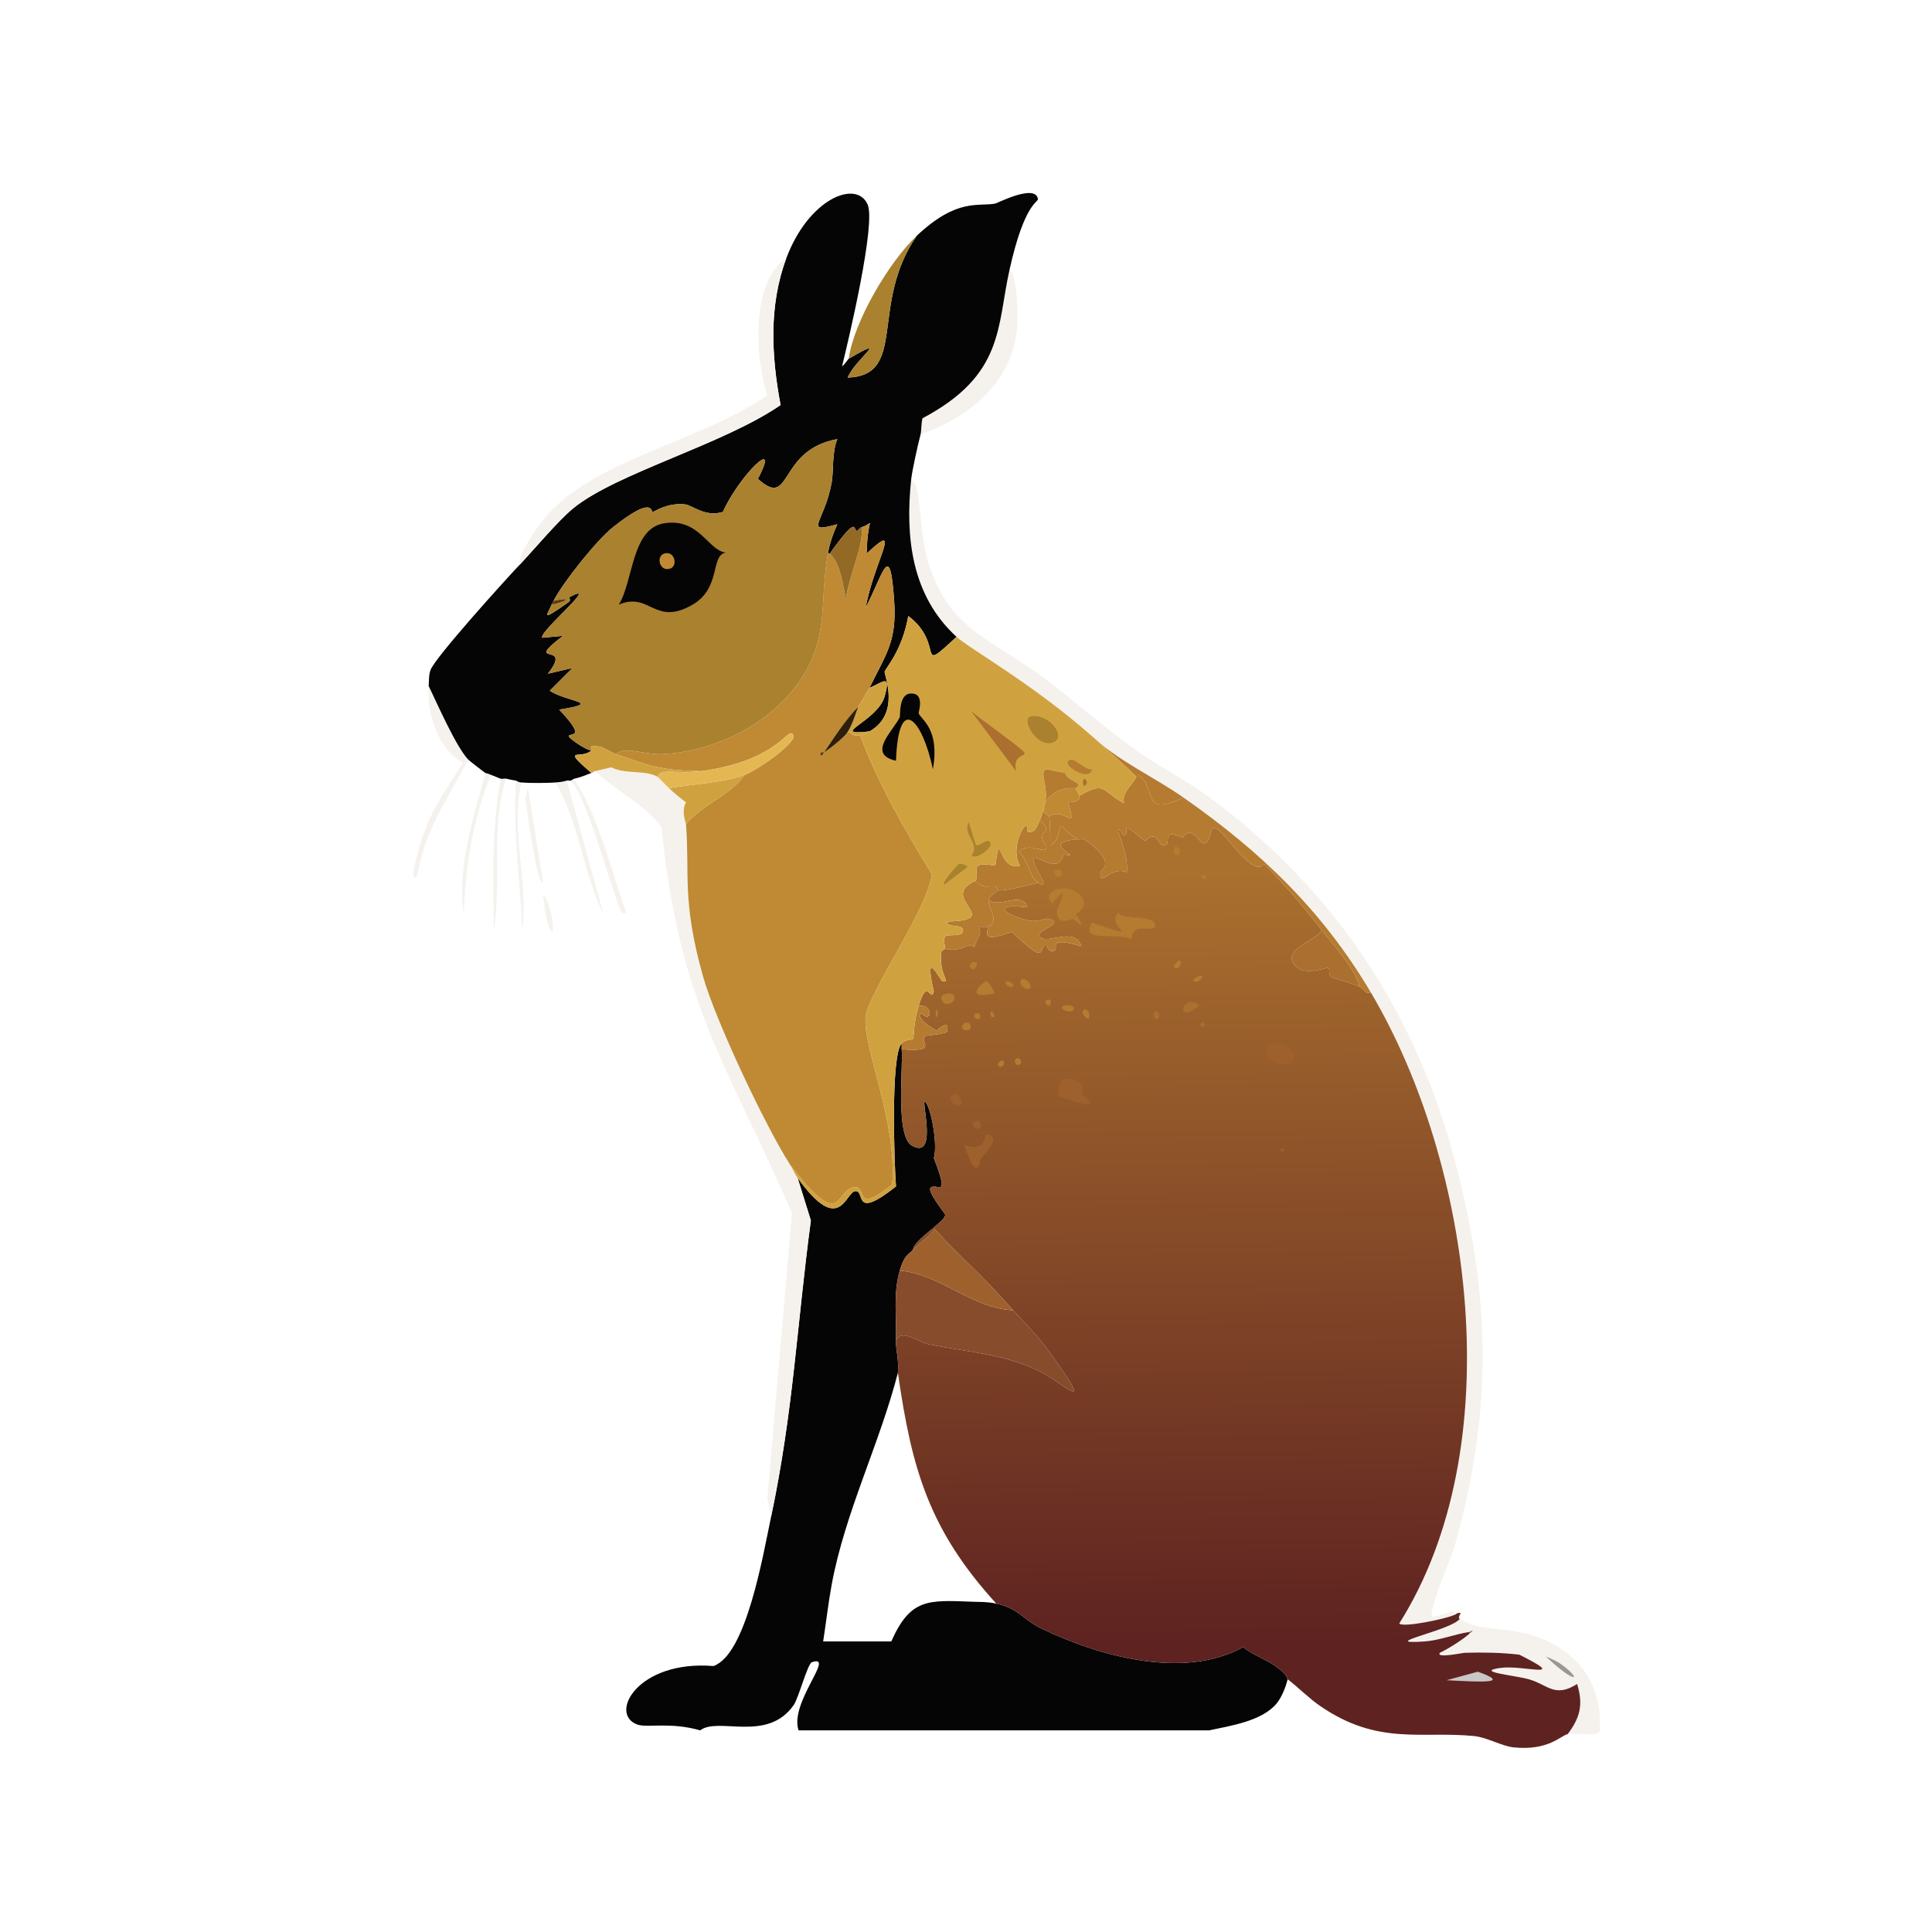 <?xml version="1.0" encoding="iso-8859-1"?>
<!-- Generator: Adobe Illustrator 28.1.0, SVG Export Plug-In . SVG Version: 6.00 Build 0)  -->
<svg version="1.1" id="Layer_1" xmlns="http://www.w3.org/2000/svg" xmlns:xlink="http://www.w3.org/1999/xlink" x="0px" y="0px"
	 viewBox="0 0 360 360" style="enable-background:new 0 0 360 360;" xml:space="preserve">
<g>
	<g id="Background_00000080193773907705203080000011277276793551915694_" style="display:none;">
		<path style="display:inline;fill:#C8C8C7;" d="M360.5-0.5c0,180.5,0,180.5,0,361c-180.5,0-180.5,0-361,0c0-180.5,0-180.5,0-361
			C180-0.5,180-0.5,360.5-0.5z"/>
		<path style="display:inline;fill:#F5F2EE;" d="M245.925,317.843c-2.145,0.479-6.534,0.865-8.108-0.353
			c0.97-1.134,1.767-3.115,2.115-4.583C241.964,314.462,243.869,316.423,245.925,317.843z"/>
		<path style="display:inline;fill:#F5F2EE;" d="M104.028,156.38c0.147-0.021,1.174,1.339,1.234,1.586
			C106.364,162.546,102.062,161.431,104.028,156.38z"/>
		<path style="display:inline;fill:#F5F2EE;" d="M185.641,298.806c-1.845-0.374-2.815-0.284-4.583-0.353
			c-7.04-10.009-11.959-17.995-14.278-30.318c-1.683,3.385-8.968,26.421-10.576,27.146c-0.201,0.091-0.788-0.055-1.234,0
			c2.477-13.448,8.901-26.15,12.339-39.484C169.883,273.826,173.161,285.114,185.641,298.806z"/>
		<path style="display:inline;fill:#C8C8C7;" d="M181.058,298.453c-8.197-0.32-11.432-0.58-14.983,7.403c-6.346,0-6.346,0-12.691,0
			c0.544-3.501,0.946-7.097,1.586-10.576c0.446-0.055,1.033,0.091,1.234,0c1.608-0.725,8.894-23.76,10.576-27.146
			C169.099,280.458,174.018,288.444,181.058,298.453z"/>
	</g>
	<g>
		<path style="fill:#F5F2EE;" d="M171.539,80.937c0.145-0.542,0.125-2.131,0.353-2.997c15.236-8.061,13.856-17.073,16.217-27.674
			c1.488,0.919,1.599,8.552,1.41,10.752C188.64,71.257,180.668,77.716,171.539,80.937z"/>
		<g>
			<path style="fill:#F5F2EE;" d="M87.282,141.573c-3.784,6.94-8.347,13.662-9.519,21.681c-2.163,1.915,1.227-8.201,1.763-9.519
				c1.36-3.346,4.7-8.396,6.698-11.634c-4.714-2.568-6.749-9.335-6.346-14.278C81.563,131.338,85.048,139.262,87.282,141.573z"/>
			<path style="fill:#F5F2EE;" d="M106.319,145.451c0.32-0.057,0.378-0.277,0.705-0.353c4.707,7.701,6.691,16.616,9.695,25.03
				c-0.346-0.001-0.59,0.098-0.881-0.176C114.879,169.05,109.396,148.254,106.319,145.451z"/>
			<path style="fill:#F5F2EE;" d="M103.499,145.804c1.663-0.121,1.979-0.332,2.115-0.353c3.437,12.515,3.437,12.515,6.875,25.03
				C108.639,162.698,107.896,153.079,103.499,145.804z"/>
			<path style="fill:#F5F2EE;" d="M94.333,145.099c-3,9.192-0.828,18.824-2.292,28.203c-0.184-9.437-0.397-18.859,1.234-28.203
				C93.565,145.181,94.016,145.029,94.333,145.099z"/>
			<path style="fill:#F5F2EE;" d="M91.513,144.394c-3.48,8.278-4.777,17.181-5.112,26.088c-1.224-8.879,1.758-17.89,4.054-26.44
				C90.504,144.067,90.842,144.1,91.513,144.394z"/>
			<path style="fill:#F5F2EE;" d="M97.153,145.804c-2.086,9.135,1.319,18.318,0.176,27.498c-0.452-9.312-1.684-18.514-1.234-27.851
				C96.362,145.487,96.404,145.736,97.153,145.804z"/>
			<path style="fill:#F5F2EE;" d="M98.387,146.861c1.41,8.813,1.41,8.813,2.82,17.627c-1.263,0.529-3.046-14.428-3.349-15.688
				C98.123,147.831,98.123,147.831,98.387,146.861z"/>
			<path style="fill:#F5F2EE;" d="M101.208,166.956c0.436-0.153,0.779,0.912,0.881,1.234
				C104.283,175.116,102.161,176.055,101.208,166.956z"/>
		</g>
		<g>
			<path style="fill:#F5F2EE;" d="M292.107,323.131c2.345-3.082,2.939-5.578,1.763-9.342c-4.19,2.653-5.461,0.114-8.99-0.881
				c-2.674-0.754-10.268-1.409-5.288-2.115c4.276-0.607,13.033,2.326,3.525-2.468c-3.395-0.402-6.813-0.446-10.224-0.353
				c-0.329,0.009-5.444,1.088-4.583,0c1.696-0.83,4.063-2.317,5.464-3.525c1.37-1.181,0.08-0.364,0-0.353
				c-2.691,0.396-5.56,1.574-8.285,1.763c-9.384,0.651,5.13-2.084,6.522-4.23c4.201,2.749,8.908,1.063,15.688,3.878
				c7.327,3.272,10.857,9.081,10.4,17.098C297.606,323.717,293.718,322.811,292.107,323.131z"/>
			<path style="fill:#796561;" d="M273.775,304.446c0-0.176,0-0.176,0-0.353C273.855,304.082,275.145,303.265,273.775,304.446z"/>
			<path style="fill:#9E9695;" d="M288.053,308.677c0.922,0.357,2.028,0.835,2.82,1.41
				C294.986,313.071,293.721,314.022,288.053,308.677z"/>
		</g>
		<g>
			<path style="fill:#060505;" d="M168.014,194.454c0,0.529,0,0.529,0,1.058c0.315,3.318-1.22,16.246,1.939,17.979
				c5.206,2.856,1.129-10.281,2.644-7.932c1.123,1.741,2.11,8.148,1.41,10.224c2.991,7.68,0.708,4.712-0.529,5.464
				c-0.963,0.586,2.621,4.796,2.644,5.112c0.093,1.25-5.776,4.566-5.993,6.522c-0.459,0.517-0.962,0.767-1.41,1.41
				c-0.497,0.713-0.813,1.631-1.058,2.468c-1.252,4.285-0.573,8.526-0.705,13.044c-0.053,1.821,0.588,3.662,0.353,5.993
				c-3.438,13.335-9.862,26.036-12.339,39.484c-0.641,3.479-1.042,7.075-1.586,10.576c6.346,0,6.346,0,12.691,0
				c3.551-7.983,6.786-7.723,14.983-7.403c1.768,0.069,2.738-0.021,4.583,0.353c4.094,0.83,5.069,3.027,8.285,4.583
				c10.881,5.266,26.695,9.622,37.722,3.525c1.799,1.466,4.111,2.206,5.993,3.525c2.488,1.744,2.158,2.365,2.292,2.468
				c-0.348,1.468-1.145,3.449-2.115,4.583c-2.781,3.25-8.615,4.094-12.515,4.936c-38.25,0-38.25,0-76.501,0
				c-1.759-5.174,7.016-14.27,2.468-12.691c-0.775,0.269-2.477,6.667-3.349,7.932c-4.92,7.135-14.087,2.163-17.451,4.759
				c-5.484-1.584-9.872-0.458-11.634-1.058c-5.563-1.894-0.061-12.084,14.102-10.929c6.105-2.086,9.223-20.573,10.752-27.851
				c4.154-19.764,4.774-35.526,7.403-55.172c-1.234-3.966-1.234-3.966-2.468-7.932c7.907,11.016,8.888,2.623,10.752,2.468
				c1.944-0.162-0.592,5.603,7.58-0.881C166.647,217.144,165.908,196.594,168.014,194.454z"/>
			<path style="fill:#F5F2EE;" d="M270.955,300.921c-1.328,0.679-9.593,2.431-10.224,1.586
				c20.767-32.848,13.716-85.49-5.288-117.572c-9.057-15.289-20.483-26.229-34.901-36.312c-5.717-3.997-12.144-6.776-17.274-11.634
				c-11.021-9.68-22.595-16.108-25.03-18.332c-8.398-7.669-9.571-18.588-8.461-29.261c1.985,0.616,1.247,8.845,3.173,15.335
				c3.751,12.644,12.333,14.623,21.681,21.681c5.601,4.23,10.917,8.895,16.569,13.044c4.353,3.196,9.388,5.627,13.749,8.813
				c23.194,16.943,38.565,39.785,46.006,67.511c6.859,25.554,7.295,47.12,0,72.623c-0.501,1.752-5.024,12.168-4.054,12.868
				c2.695-0.431,3.341-1.054,3.525-1.058C271.248,300.199,270.912,300.913,270.955,300.921z"/>
			<path style="fill:#F5F2EE;" d="M122.536,144.746c0.13,0.074,1.653,1.688,2.115,2.115c1.004,0.929,2.063,1.839,3.173,2.644
				c-0.956,1.629-0.022,3.775,0,4.054c0.722,9.222-0.817,14.183,3.173,28.379c2.282,8.119,11.609,27.883,16.217,35.078
				c0.512,0.799,0.877,1.724,1.41,2.468c1.234,3.966,1.234,3.966,2.468,7.932c-2.629,19.646-3.249,35.408-7.403,55.172
				c-0.353-1.675-0.353-1.675-0.705-3.349c2.292-26.617,2.292-26.617,4.583-53.233c-12.291-28.13-20.955-38.78-24.325-71.918
				c-3.276-4.329-8.444-6.696-12.339-10.4c1.498-0.353,1.498-0.353,2.997-0.705C116.503,144.323,120.236,143.425,122.536,144.746z"
				/>
			<g>
				<path style="fill:#060505;" d="M158.143,66.835c8.17-4.695,0.967,0.353-0.176,3.525c11.214-0.42,3.969-13.617,12.868-26.44
					c7.572-7.103,11.451-5.371,14.63-5.993c0.426-0.083,7.422-3.713,7.932-0.881c0.128,0.712-2.465,0.544-5.288,13.22
					c-2.361,10.601-0.981,19.613-16.217,27.674c-0.228,0.866-0.208,2.455-0.353,2.997c-0.498,1.863-1.591,6.81-1.763,8.461
					c-1.11,10.672,0.063,21.592,8.461,29.261c-7.844,7.314-1.946,1.453-8.99-3.878c-1.183,6.658-4.354,9.826-4.407,10.4
					c-0.057,0.623,3.004,7.832-2.82,11.105c-7.918,0.869,1.492-1.843,2.82-6.522c1.248-4.396-0.414-2.579-2.82-1.586
					c3.119-6.418,5.135-8.621,4.583-16.393c-0.803-11.306-1.945-4.98-5.288,1.41c1.627-8.88,7.048-16.527,0.176-10.047
					c0.164-7.317,1.668-5.741-0.881-4.936c-0.509,0.161-0.754,0.686-0.881,0.705c-0.853,0.128,0.453-3.519-5.112,4.23
					c-0.176,0-0.176,0-0.353,0c0.34-1.927,0.958-3.693,1.763-5.464c-6.468,1.777-2.448-0.218-1.058-7.756
					c0.366-1.984,0.047-5.782,1.058-8.108c-11.257,2.042-8.367,13.239-14.807,7.403c4.424-8.395-3.531-0.519-6.522,6.169
					c-3.356,1.027-5.636-1.252-7.051-1.41c-3.249-0.364-5.685,1.352-5.993,1.41c-0.439,0.084,0.298-3.261-7.403,2.82
					c-3.032,2.394-9.309,10.26-11.105,13.749c-0.133,0.258-0.226,0.423-0.353,0.705c-0.988,2.199-1.979,3.1,2.997-0.353
					c0.925-0.642-0.038-0.847,0.353-1.058c6.018-3.245-5.825,6.555-5.112,7.58c1.939-0.176,1.939-0.176,3.878-0.353
					c-7.748,5.953,2.079,0.825-2.82,7.051c2.292-0.529,2.292-0.529,4.583-1.058c-2.115,2.115-2.115,2.115-4.23,4.23
					c3.206,2.136,10.18,2.172,1.763,3.525c5.278,5.6,1.934,4.234,1.763,4.936c-0.079,0.325,3.402,2.767,4.23,2.644
					c-1.772,1.837-5.899-0.884,0,4.23c-0.548,0.144-1.4,0.648-3.173,1.058c-0.327,0.076-0.385,0.295-0.705,0.353
					c-0.223,0.04-0.479-0.033-0.705,0c-0.136,0.02-0.453,0.231-2.115,0.353c-1.554,0.113-4.85,0.136-6.346,0
					c-0.749-0.068-0.791-0.317-1.058-0.353c-0.697-0.094-1.118-0.211-1.763-0.353c-0.317-0.069-0.768,0.083-1.058,0
					c-0.091-0.026-1.426-0.557-1.763-0.705c-0.67-0.294-1.008-0.326-1.058-0.353c-0.178-0.094-2.96-2.248-3.173-2.468
					c-2.234-2.311-5.719-10.236-7.403-13.749c0.082-1.002-0.009-2.025,0.353-2.997c0.877-2.356,13.818-16.654,16.569-19.566
					c2.817-2.982,7.264-8.312,10.047-10.576c8.041-6.54,27.948-11.861,38.603-19.213c-1.706-9.055-2.23-18.504,1.058-27.322
					c4.149-11.127,13.072-14.762,15.159-10.047c1.579,3.566-3.516,25.073-4.759,30.142
					C157.328,68.028,158.061,66.882,158.143,66.835z"/>
				<path style="fill:#F5F2EE;" d="M146.509,48.15c-3.288,8.818-2.763,18.267-1.058,27.322
					c-10.655,7.352-30.562,12.673-38.603,19.213c-2.784,2.264-7.23,7.594-10.047,10.576c-0.429-1.409,2.351-5.581,3.525-7.227
					c8.719-12.218,28.209-14.776,42.657-24.325C140.571,66.455,140.03,52.168,146.509,48.15z"/>
				<path style="fill:#A9812F;" d="M158.143,66.835c0.981-7.012,7.613-18.152,12.691-22.915
					c-8.899,12.824-1.654,26.021-12.868,26.44C159.11,67.188,166.313,62.14,158.143,66.835z"/>
			</g>
			<g>
				<path style="fill:#BF8A33;" d="M162.021,128.177c-0.09,0.185-1.613,2.652-2.115,3.525c-2.466,2.524-4.369,5.565-6.346,8.461
					c-0.033,0.048-0.843-0.232-0.705,0.529c0.384,0.408,0.667-0.507,0.705-0.529c1.028-0.57,3.633-2.708,4.23-3.525
					c0.9-0.679,0.219,0.647,2.468,0.353c3.312,8.926,8.341,17.701,13.396,25.912c-0.818,6.499-11.738,21.958-12.339,26.44
					c-0.727,5.425,5.914,19.587,4.936,31.376c-7.476,5.952-4.385-0.031-7.227,0.529c-3.463,0.682-2.047,8.484-11.81-4.23
					c-4.608-7.195-13.935-26.958-16.217-35.078c-3.99-14.197-2.451-19.158-3.173-28.379c2.953-3.604,8.358-5.45,10.929-9.166
					c2.756-1.049,11.309-7.156,8.637-7.756c-0.898-0.202-3.706,5.303-16.746,7.051c-7.971-0.188-9.326-0.95-15.864-3.173
					c1.555-1.574,5.339,0.154,8.637,0c9.107-0.426,18.78-4.938,24.501-12.163c6.906-8.721,4.631-15.488,6.346-25.207
					c0.176,0,0.176,0,0.353,0c1.982,1.83,2.439,5.785,2.997,8.461c0.705-4.74,3.186-9.473,2.997-13.396
					c2.549-0.806,1.045-2.382,0.881,4.936c6.872-6.48,1.451,1.167-0.176,10.047c3.343-6.39,4.485-12.716,5.288-1.41
					C167.156,119.555,165.139,121.759,162.021,128.177z"/>
				<path style="fill:#936A25;" d="M160.61,98.211c0.19,3.923-2.292,8.656-2.997,13.396c-0.557-2.676-1.014-6.631-2.997-8.461
					c5.565-7.75,4.259-4.103,5.112-4.23C159.856,98.897,160.102,98.372,160.61,98.211z"/>
				<path style="fill:#D0A23F;" d="M162.021,136.285c-0.859,0.483-0.582,0.551-1.763,0.705c-2.248,0.294-1.568-1.031-2.468-0.353
					c1.086-1.486,1.981-4.703,2.115-4.936c0.503-0.874,2.025-3.34,2.115-3.525c2.406-0.992,4.068-2.81,2.82,1.586
					C163.513,134.442,154.102,137.154,162.021,136.285z"/>
				<path style="fill:#D0A23F;" d="M138.753,144.394c-2.571,3.716-7.976,5.562-10.929,9.166c-0.022-0.279-0.956-2.425,0-4.054
					c-1.11-0.805-2.169-1.715-3.173-2.644C128.706,146.151,135.004,145.82,138.753,144.394z"/>
				<g>
					<path style="fill:#874C2C;" d="M188.813,244.162c2.125,2.414,4.431,4.605,6.346,7.227c9.641,13.203,3.089,6.336-1.586,4.054
						c-6.56-3.201-13.467-3.511-20.447-4.936c-1.878-0.383-5.299-3.058-6.169-0.705c0.132-4.518-0.547-8.759,0.705-13.044
						C175.277,237.425,181.059,243.805,188.813,244.162z"/>
					<path style="fill:#B57B30;" d="M220.542,148.624c14.418,10.082,25.844,21.022,34.901,36.312c-1.314,0.273-1-0.507-2.115-1.058
						c-0.656-3.195-4.804-7.717-7.051-10.576c-3.399-4.327-6.839-8.462-10.752-12.339c-2.317,3.149-8.396-8.313-9.695-6.522
						c-1.665,6.85-2.847-1.918-5.464,1.586c-4.131-1.674-2.069,0.911-3.173,1.41c-1.517,0.686-1.291-3.241-3.878-0.705
						c-5.306-4.671-2.521-1.155-3.878-1.058c-0.39,0.028-0.469-1.287-1.058-1.058c-0.386,0.151,1.941,4.331,1.586,7.932
						c-3.077-1.337-4.969,2.989-4.936,0c0.005-0.424,3.406-1.742-2.997-6.169c-0.182-0.126-1.039,0.123-1.234,0
						c-2.089-1.314-2.803-2.478-2.997-2.468c-0.681,0.036-0.275,2.989-2.115,3.525c0.076-1.166-0.082-5.041-0.176-5.288
						c2.919-2.056,5.281,3.482,3.525-2.644c2.765-0.11,1.967-1.149,2.115-1.234c4.863-2.781,4.011-0.932,8.285,1.41
						c-0.426-2.171,1.489-3.205,2.292-4.936c0.037,0.039,0.413-0.585,1.058,0.176C215.384,147.989,213.098,152.019,220.542,148.624z
						"/>
					<path style="fill:#9E612E;" d="M179.295,234.291c3.363,3.193,6.458,6.394,9.519,9.871c-7.755-0.357-13.536-6.737-21.152-7.403
						c0.244-0.836,0.56-1.755,1.058-2.468C174.007,234.291,174.007,234.291,179.295,234.291z"/>
					<path style="fill:#B57B30;" d="M193.396,164.488c-2.182,0.457-5.584,1.514-7.403,1.41c-0.044-0.003-0.24-0.665-0.529-0.705
						c-1.464-0.206-2.124,0.557-3.702-1.058c1.016-1.344-1.739-3.848,3.702-2.82c0.987-7.572,0.539,1.286,4.583,0
						c-2.143-3.576,1.704-9.942,1.41-6.346c1.501,0.317,1.724-0.947,2.292-2.115c2.373,2.002,0.341,2.481,0.353,2.644
						c0.169,2.398,1.342,1.504,0.705,2.82c-0.712,0.412-3.205-1.29-4.936,0.353C192,160.966,191.526,162.795,193.396,164.488z"/>
					<path style="fill:#B57B30;" d="M181.763,164.136c1.577,1.615,2.238,0.852,3.702,1.058c0.289,0.041,0.485,0.703,0.529,0.705
						c-0.559,0.326-1.574,1.207-1.763,1.763c-0.381,1.12,2.187,3.905,0,4.936c-1.211,0.571-1.512-0.301-1.763,0.176
						c0.571,1.4-0.57,2.274-0.881,3.702c-1.761-0.92-1.739,0.985-5.464,0.353c0.057-0.271-0.577-2.09,0.176-2.468
						c0.29-0.146,2.713,0.025,2.997-0.529c0.992-1.935-3.027-0.731-2.82-2.115C187.402,171.509,174.557,167.283,181.763,164.136z"/>
					<path style="fill:#AB6F30;" d="M253.328,183.878c-1.634-0.807-4.635-1.476-5.112-1.763c-0.874-0.525-0.311-1.471-0.705-1.763
						c-0.282-0.209-4.843,1.909-6.522-0.881c-1.7-2.824,4.434-4.257,5.288-6.169C248.524,176.161,252.672,180.683,253.328,183.878z"
						/>
					<path style="fill:#B57B30;" d="M195.512,152.149c0.094,0.247,0.253,4.122,0.176,5.288c1.84-0.537,1.434-3.489,2.115-3.525
						c0.194-0.01,0.908,1.154,2.997,2.468c-7.861,0.694,1.865,3.666-2.644,2.82c-1.155,5.554-9.197-4.757-3.702,5.112
						c-0.064,1.144-0.804,0.123-1.058,0.176c-1.87-1.694-1.396-3.522-3.525-5.817c1.731-1.642,4.223,0.06,4.936-0.353
						c0.637-1.317-0.536-0.423-0.705-2.82c-0.012-0.163,2.021-0.642-0.353-2.644c0.257-0.528,0.543-1.536,0.705-2.115
						C194.247,151.714,195.311,151.624,195.512,152.149z"/>
					<path style="fill:#9E612E;" d="M179.295,234.291c-5.288,0-5.288,0-10.576,0c0.448-0.643,0.951-0.893,1.41-1.41
						c0.719-0.808,2.977-2.458,4.054-3.878C175.849,230.798,177.518,232.604,179.295,234.291z"/>
					<g>
						<linearGradient id="SVGID_1_" gradientUnits="userSpaceOnUse" x1="229.257" y1="162.459" x2="231.161" y2="321.795">
							<stop  offset="0" style="stop-color:#AA702E"/>
							<stop  offset="0.903" style="stop-color:#5E2221"/>
						</linearGradient>
						<path style="fill:url(#SVGID_1_);" d="M246.277,173.302c-0.854,1.913-6.988,3.345-5.288,6.169
							c1.679,2.79,6.24,0.672,6.522,0.881c0.394,0.292-0.169,1.237,0.705,1.763c0.477,0.287,3.478,0.955,5.112,1.763
							c1.115,0.551,0.802,1.331,2.115,1.058c19.004,32.081,26.055,84.724,5.288,117.572c0.631,0.845,8.896-0.908,10.224-1.586
							c0.245,0.047,0.493-0.536,1.234-0.353c-0.666,1.148-0.147,1.013-0.176,1.058c-1.392,2.146-15.906,4.882-6.522,4.23
							c2.725-0.189,5.594-1.366,8.285-1.763c0,0.176,0,0.176,0,0.353c-1.402,1.208-3.768,2.695-5.464,3.525
							c-0.861,1.088,4.254,0.009,4.583,0c3.411-0.094,6.829-0.05,10.224,0.353c9.508,4.794,0.751,1.861-3.525,2.468
							c-4.98,0.706,2.614,1.361,5.288,2.115c3.529,0.995,4.8,3.534,8.99,0.881c1.177,3.765,0.582,6.26-1.763,9.342
							c-1.259,0.25-3.576,3.136-10.047,2.468c-2.251-0.232-4.999-1.882-7.403-2.115c-9.919-0.963-17.926,1.821-28.732-5.641
							c-2.056-1.419-3.961-3.38-5.993-4.936c-0.134-0.102,0.196-0.724-2.292-2.468c-1.882-1.319-4.194-2.059-5.993-3.525
							c-11.026,6.096-26.841,1.741-37.722-3.525c-3.215-1.556-4.191-3.753-8.285-4.583c-12.48-13.692-15.757-24.979-18.332-43.01
							c0.236-2.331-0.406-4.172-0.353-5.993c0.87-2.353,4.291,0.322,6.169,0.705c6.981,1.425,13.887,1.735,20.447,4.936
							c4.676,2.281,11.228,9.149,1.586-4.054c-1.914-2.622-4.22-4.813-6.346-7.227c-3.06-3.477-6.156-6.678-9.519-9.871
							c-1.777-1.687-3.445-3.493-5.112-5.288c-1.077,1.42-3.336,3.07-4.054,3.878c0.217-1.956,6.086-5.272,5.993-6.522
							c-0.023-0.316-3.607-4.526-2.644-5.112c1.237-0.753,3.52,2.216,0.529-5.464c0.7-2.076-0.287-8.482-1.41-10.224
							c-1.515-2.349,2.562,10.789-2.644,7.932c-3.159-1.733-1.624-14.662-1.939-17.979c7.197,0.614,3.045-1.493,4.407-2.468
							c0.169-0.121,3.95-0.334,4.054-0.881c0.473-2.474-1.784-0.165-1.939-0.176c-0.528-0.037-4.257-2.626-2.82-3.173
							c1.871,2.073,2.333-1.737-0.529-1.41c1.668-5.502,2.192-0.444,2.82-2.644c-1.976-8.627,1.202-2.037,1.586-1.939
							c1.849,0.47-0.774-1.222-0.176-5.464c0.403-0.549,0.696-0.486,0.705-0.529c3.726,0.632,3.704-1.272,5.464-0.353
							c0.311-1.428,1.452-2.302,0.881-3.702c0.25-0.477,0.551,0.395,1.763-0.176c-1.26,3.247,1.806,1.771,4.407,1.058
							c7.205,7.203,4.653,2.124,6.346,2.468c0.161,0.033,0.202,1.321,1.41,1.058c1.214-0.265-1.822-2.855,5.112-0.881
							c-1.269-3.636-6.056-0.434-7.58-1.586c-1.754-1.327,5.124-2.599,1.41-3.525c-0.408-0.102-1.939,0.683-3.525,0.353
							c-4.66-0.97-7.322-3.354-0.353-2.468c-0.999-3.153-5.258,0.264-7.227-1.41c0.189-0.555,1.203-1.436,1.763-1.763
							c1.82,0.104,5.221-0.953,7.403-1.41c0.253-0.053,0.994,0.967,1.058-0.176c-5.495-9.868,2.547,0.442,3.702-5.112
							c4.509,0.845-5.217-2.126,2.644-2.82c0.195,0.123,1.052-0.126,1.234,0c6.402,4.428,3.001,5.745,2.997,6.169
							c-0.033,2.989,1.859-1.337,4.936,0c0.355-3.601-1.972-7.781-1.586-7.932c0.588-0.23,0.667,1.086,1.058,1.058
							c1.357-0.097-1.428-3.613,3.878,1.058c2.587-2.536,2.361,1.391,3.878,0.705c1.104-0.499-0.958-3.085,3.173-1.41
							c2.618-3.504,3.799,5.263,5.464-1.586c1.298-1.791,7.378,9.671,9.695,6.522C239.438,164.84,242.878,168.975,246.277,173.302z"
							/>
						<g>
							<path style="fill:#B57B30;" d="M184.23,172.597c2.187-1.031-0.381-3.815,0-4.936c1.969,1.674,6.228-1.743,7.227,1.41
								c-6.969-0.886-4.307,1.498,0.353,2.468c1.587,0.33,3.117-0.454,3.525-0.353c3.714,0.926-3.164,2.199-1.41,3.525
								c1.524,1.153,6.311-2.049,7.58,1.586c-6.934-1.974-3.898,0.617-5.112,0.881c-1.208,0.263-1.249-1.025-1.41-1.058
								c-1.693-0.344,0.859,4.736-6.346-2.468C186.036,174.368,182.97,175.843,184.23,172.597z"/>
							<path style="fill:#B57B30;" d="M208.379,170.129c0.858,1.314,7.061,0.303,6.875,2.292c-0.161,1.718-4.224-1.018-4.407,2.644
								c-2.592-1.548-9.712,0.866-7.403-3.173C213.9,175.424,205.768,172.638,208.379,170.129z"/>
							<path style="fill:#B57B30;" d="M197.803,165.546c3.002-0.31,6.168,2.929,2.644,4.759c2.566,3.908-0.335,0.898-0.529,0.881
								c-0.226-0.02-3.022,1.703-2.997-1.586c0.002-0.304,3.105-6.102-0.881-1.234C194.61,166.764,196.084,165.724,197.803,165.546z
								"/>
							<path style="fill:#B57B30;" d="M168.014,195.512c0-0.529,0-0.529,0-1.058c0.954-0.97,1.872-0.579,2.115-0.881
								c0.196-0.244,0.009-2.71,1.058-6.169c2.862-0.327,2.4,3.483,0.529,1.41c-1.436,0.546,2.292,3.136,2.82,3.173
								c0.155,0.011,2.412-2.298,1.939,0.176c-0.105,0.547-3.886,0.761-4.054,0.881C171.059,194.019,175.21,196.126,168.014,195.512
								z"/>
							<path style="fill:#9E612E;" d="M198.156,201.152c1.603-0.667,4.616,0.709,3.349,2.644c5.186,3.875-4.009,0.72-4.23,0.353
								C196.922,203.564,197.324,201.498,198.156,201.152z"/>
							<path style="fill:#9E612E;" d="M184.054,211.376c2.732,0.418-0.914,4.025-1.234,4.407c-0.237,0.282-0.541,5.231-3.173-2.468
								C184.174,214.913,183.024,211.218,184.054,211.376z"/>
							<path style="fill:#9E612E;" d="M238.698,194.454c1.534,0.097,3.455,2.693,1.763,3.525
								C237.166,199.601,233.083,194.101,238.698,194.454z"/>
							<path style="fill:#C8C8C7;" d="M275.362,311.497c6.388,2.277,0.673,1.924-5.817,1.586
								C272.453,312.29,272.453,312.29,275.362,311.497z"/>
							<path style="fill:#B57B30;" d="M183.702,182.82c0.542-0.013,1.702,2.062,1.586,2.292
								C179.113,186.461,183.362,182.828,183.702,182.82z"/>
							<path style="fill:#AB6F30;" d="M221.776,186.698c0.473-0.071,1.813,0.352,1.586,0.881
								C219.619,190.345,220.012,186.962,221.776,186.698z"/>
							<path style="fill:#B57B30;" d="M175.946,185.288c2.72-0.902,2.273,1.963,0.353,1.763
								C175.526,186.97,174.915,185.63,175.946,185.288z"/>
							<path style="fill:#9E612E;" d="M177.708,203.973c1.01-0.371,1.872,1.505,1.41,1.763
								C177.763,206.491,176.288,204.495,177.708,203.973z"/>
							<path style="fill:#B57B30;" d="M190.4,182.468c0.604-0.472,2.229,1.23,1.41,1.763
								C191.132,184.672,189.452,183.209,190.4,182.468z"/>
							<path style="fill:#B57B30;" d="M198.156,187.403c0.218-0.111,1.943-0.255,1.939,0.529
								C200.088,189.133,196.909,188.04,198.156,187.403z"/>
							<path style="fill:#9E612E;" d="M181.586,208.908c1.257-0.318,1.579,1.21,0.705,1.41
								C181.657,210.464,180.613,209.154,181.586,208.908z"/>
							<path style="fill:#B57B30;" d="M197.098,162.021c1.115,0.035,1.027,1.25,0.353,1.41
								C196.574,163.639,195.83,161.981,197.098,162.021z"/>
							<path style="fill:#874C2C;" d="M253.857,228.298c1.125-0.312,1.119,1.086,0.705,1.41
								C253.706,230.379,253.032,228.526,253.857,228.298z"/>
							<path style="fill:#B57B30;" d="M179.824,190.576c0.111-0.081,0.758-0.06,0.881,0.176
								C181.748,192.75,177.829,192.042,179.824,190.576z"/>
							<path style="fill:#B57B30;" d="M202.034,188.108c0.656-0.33,1.361,1.261,0.705,1.763
								C202.64,189.947,201.027,188.616,202.034,188.108z"/>
							<path style="fill:#B57B30;" d="M218.956,157.79c0.478-0.334,1.335,1.081,0.705,1.41
								C218.73,159.687,218.453,158.141,218.956,157.79z"/>
							<path style="fill:#B57B30;" d="M219.661,178.942c0.787-0.015,0.237,1.933-0.705,1.41
								C218.361,180.023,219.563,178.944,219.661,178.942z"/>
							<path style="fill:#AB6F30;" d="M215.43,188.461c0.828,0.032,0.643,1.206,0.353,1.41
								C215.108,190.346,214.552,188.427,215.43,188.461z"/>
							<path style="fill:#B57B30;" d="M181.234,179.295c1.594-0.412,0.429,2.266-0.529,0.881
								C180.543,179.942,181.057,179.341,181.234,179.295z"/>
							<path style="fill:#B57B30;" d="M187.58,182.82c0.183-0.084,1.459,0.448,1.234,0.881
								C188.416,184.466,186.781,183.185,187.58,182.82z"/>
							<path style="fill:#B57B30;" d="M223.539,181.763c1.37,0.019-0.599,1.916-1.234,0.881
								C222.26,182.571,223.463,181.762,223.539,181.763z"/>
							<path style="fill:#B57B30;" d="M189.342,197.274c0.796-0.433,1.257,0.758,0.705,1.058
								C189.252,198.765,188.791,197.574,189.342,197.274z"/>
							<path style="fill:#B57B30;" d="M181.939,188.813c0.83-0.138,1.044,0.943,0.353,1.058
								C181.461,190.009,181.248,188.928,181.939,188.813z"/>
							<path style="fill:#9E612E;" d="M227.417,188.461c1.2-0.075,0.173,2.041-0.353,1.058
								C226.917,189.243,227.349,188.465,227.417,188.461z"/>
							<path style="fill:#B57B30;" d="M186.522,197.627c1.314-0.057,0.106,1.875-0.529,0.881
								C185.824,198.243,186.417,197.632,186.522,197.627z"/>
							<path style="fill:#B57B30;" d="M194.983,186.346c1.169-0.514,0.954,1.039,0.353,1.058
								C195.156,187.409,194.477,186.568,194.983,186.346z"/>
							<path style="fill:#B57B30;" d="M184.759,188.461c0.051-0.022,0.709,0.593,0.529,0.881
								C184.79,190.137,184.186,188.708,184.759,188.461z"/>
							<path style="fill:#B57B30;" d="M223.891,163.078c0.741-0.253,1.251,0.363,0.705,0.705
								C224.282,163.98,223.477,163.219,223.891,163.078z"/>
							<path style="fill:#B57B30;" d="M174.536,188.108c0.271,0,0.271,1.41,0,1.41S174.264,188.108,174.536,188.108z"/>
							<path style="fill:#AB6F30;" d="M223.891,190.576c0.527-0.211,0.775,0.536,0.353,0.705
								C223.717,191.492,223.469,190.745,223.891,190.576z"/>
							<path style="fill:#9E612E;" d="M239.05,213.844c0.088,0.088,0.088,0.088,0.176,0.176c0,0.176,0,0.176,0,0.353
								c-0.088,0.088-0.088,0.088-0.176,0.176c-0.176,0-0.176,0-0.353,0c-0.088-0.088-0.088-0.088-0.176-0.176
								c0.088-0.088,0.088-0.088,0.176-0.176s0.088-0.088,0.176-0.176S238.962,213.932,239.05,213.844z"/>
						</g>
					</g>
					<path style="fill:#B57B30;" d="M220.542,148.624c-7.444,3.395-5.158-0.635-7.756-3.702c-0.644-0.761-1.021-0.138-1.058-0.176
						c-1.679-1.752-6.313-5.869-8.461-7.756C208.398,141.848,214.825,144.627,220.542,148.624z"/>
					<path style="fill:#BF8A33;" d="M200.447,146.861c0.102,0.421,0.569,0.961,0.705,1.41c-0.148,0.085,0.649,1.124-2.115,1.234
						c1.755,6.126-0.606,0.588-3.525,2.644c-0.201-0.526-1.264-0.436-1.058-1.41c0.088-0.315,0.314-1.169,0.353-1.41
						C196.5,147.341,197.957,146.77,200.447,146.861z"/>
				</g>
				<g>
					<path style="fill:#D0A23F;" d="M178.237,118.658c2.435,2.224,14.009,8.652,25.03,18.332c2.148,1.886,6.782,6.003,8.461,7.756
						c-0.802,1.731-2.717,2.765-2.292,4.936c-4.274-2.342-3.422-4.191-8.285-1.41c-0.136-0.449-0.603-0.989-0.705-1.41
						c-0.011-0.046,0.744-0.279,0.353-0.881c-0.205-0.317-2-0.769-2.292-1.939c-1.763-0.353-1.763-0.353-3.525-0.705
						c-1.395,0.465,0.309,2.933-0.176,5.993c-0.038,0.241-0.264,1.095-0.353,1.41c-0.162,0.579-0.449,1.587-0.705,2.115
						c-0.568,1.169-0.79,2.433-2.292,2.115c0.294-3.597-3.553,2.769-1.41,6.346c-4.044,1.286-3.596-7.572-4.583,0
						c-5.44-1.028-2.686,1.477-3.702,2.82c-7.206,3.147,5.639,7.373-5.288,7.58c-0.207,1.384,3.813,0.181,2.82,2.115
						c-0.284,0.554-2.707,0.383-2.997,0.529c-0.753,0.378-0.119,2.196-0.176,2.468c-0.009,0.043-0.303-0.02-0.705,0.529
						c-0.598,4.242,2.025,5.935,0.176,5.464c-0.385-0.098-3.562-6.688-1.586,1.939c-0.628,2.2-1.153-2.858-2.82,2.644
						c-1.048,3.459-0.861,5.926-1.058,6.169c-0.243,0.302-1.161-0.088-2.115,0.881c-2.106,2.14-1.366,22.69-1.058,26.617
						c-8.171,6.485-5.636,0.719-7.58,0.881c-1.864,0.155-2.845,8.549-10.752-2.468c-0.534-0.743-0.898-1.669-1.41-2.468
						c9.763,12.715,8.347,4.912,11.81,4.23c2.842-0.559-0.249,5.423,7.227-0.529c0.979-11.789-5.662-25.951-4.936-31.376
						c0.6-4.482,11.52-19.942,12.339-26.44c-5.056-8.211-10.085-16.986-13.396-25.912c1.181-0.154,0.904-0.223,1.763-0.705
						c5.825-3.273,2.763-10.482,2.82-11.105c0.053-0.574,3.224-3.741,4.407-10.4C176.292,120.111,170.393,125.972,178.237,118.658z"
						/>
					<g>
						<path style="fill:#060505;" d="M169.6,129.234c2.861-0.202,1.495,3.48,1.586,3.702c0.492,1.193,3.968,2.903,2.644,10.4
							c-1.899-9.101-6.404-14.483-6.875-1.586c-5.53-1.205-0.505-5.573,0.705-8.108C167.773,133.406,167.431,129.388,169.6,129.234z
							"/>
						<path style="fill:#AB6F30;" d="M180.881,132.407c1.106,1.142,9.989,7.295,10.047,7.932c0.057,0.623-2.255,0.336-1.586,3.349
							C185.112,138.048,185.112,138.048,180.881,132.407z"/>
						<path style="fill:#A9812F;" d="M192.163,133.465c3.585-0.444,6.776,4.115,3.878,4.936
							C193.033,139.252,190.1,133.72,192.163,133.465z"/>
						<path style="fill:#A9812F;" d="M180.529,153.207c0.617,2.027,0.617,2.027,1.234,4.054c0.433,1.039,2.522-1.7,2.82,0
							c0.148,0.841-2.866,3.08-3.525,2.115C182.741,157.199,179.224,155.469,180.529,153.207z"/>
						<path style="fill:#A9812F;" d="M178.766,160.963c0.66-0.029,1.042,0.234,1.586,0.529c-2.203,1.675-2.203,1.675-4.407,3.349
							C175.286,164.638,178.517,160.974,178.766,160.963z"/>
						<g>
							<path style="fill:#B57B30;" d="M200.447,146.861c-2.49-0.092-3.947,0.48-5.641,2.468c0.485-3.061-1.219-5.528,0.176-5.993
								c1.763,0.353,1.763,0.353,3.525,0.705c0.291,1.17,2.086,1.622,2.292,1.939C201.191,146.583,200.436,146.815,200.447,146.861z
								"/>
							<path style="fill:#B57B30;" d="M199.566,141.573c0.879-0.188,2.638,2.009,3.878,1.763
								C203.153,145.975,196.994,142.124,199.566,141.573z"/>
							<path style="fill:#AB6F30;" d="M202.034,145.099c0.058-0.034,0.753,0.472,0.353,1.058
								C201.741,147.099,201.642,145.326,202.034,145.099z"/>
						</g>
					</g>
				</g>
				<path style="fill:#301F08;" d="M159.905,131.702c-0.134,0.233-1.029,3.449-2.115,4.936c-0.597,0.817-3.203,2.956-4.23,3.525
					C155.536,137.267,157.439,134.226,159.905,131.702z"/>
				<path style="fill:#5E3A0A;" d="M153.56,140.163c-0.039,0.021-0.321,0.937-0.705,0.529
					C152.716,139.932,153.527,140.211,153.56,140.163z"/>
				<g>
					<path style="fill:#D0A23F;" d="M114.78,140.516c6.539,2.223,7.893,2.985,15.864,3.173c-4.734,0.635-7.471-0.679-8.108,1.058
						c-2.3-1.321-6.033-0.423-8.637-1.763c-1.498,0.353-1.498,0.353-2.997,0.705c-0.297,0.005-0.364,0.263-0.705,0.353
						c-5.899-5.114-1.772-2.393,0-4.23c0.27-0.28-1.112-1.131,1.586-0.705C112.539,139.225,114.135,140.296,114.78,140.516z"/>
					<path style="fill:#E5B753;" d="M138.753,144.394c-3.749,1.427-10.047,1.757-14.102,2.468c-0.462-0.427-1.986-2.041-2.115-2.115
						c0.637-1.737,3.374-0.423,8.108-1.058c13.039-1.748,15.847-7.252,16.746-7.051
						C150.062,137.237,141.509,143.344,138.753,144.394z"/>
					<g>
						<path style="fill:#A9812F;" d="M154.265,103.146c-1.714,9.718,0.56,16.486-6.346,25.207
							c-5.721,7.224-15.394,11.736-24.501,12.163c-3.298,0.154-7.082-1.574-8.637,0c-0.645-0.219-2.241-1.291-2.997-1.41
							c-2.699-0.426-1.316,0.425-1.586,0.705c-0.829,0.123-4.31-2.319-4.23-2.644c0.171-0.702,3.515,0.665-1.763-4.936
							c8.417-1.354,1.443-1.389-1.763-3.525c2.115-2.115,2.115-2.115,4.23-4.23c-2.292,0.529-2.292,0.529-4.583,1.058
							c4.899-6.226-4.928-1.098,2.82-7.051c-1.939,0.176-1.939,0.176-3.878,0.353c-0.713-1.024,11.13-10.825,5.112-7.58
							c-0.39,0.21,0.573,0.416-0.353,1.058c-4.976,3.453-3.984,2.552-2.997,0.353c2.573-0.465,4.247-1.554,0.353-0.705
							c1.796-3.489,8.073-11.355,11.105-13.749c7.701-6.081,6.964-2.737,7.403-2.82c0.308-0.059,2.744-1.774,5.993-1.41
							c1.414,0.159,3.694,2.437,7.051,1.41c2.991-6.688,10.946-14.565,6.522-6.169c6.44,5.836,3.549-5.362,14.807-7.403
							c-1.011,2.327-0.692,6.124-1.058,8.108c-1.391,7.538-5.41,9.533,1.058,7.756C155.223,99.453,154.605,101.219,154.265,103.146z
							"/>
						<path style="fill:#5E3A0A;" d="M102.794,112.665c0.127-0.282,0.22-0.447,0.353-0.705
							C107.041,111.111,105.367,112.2,102.794,112.665z"/>
						<g>
							<path style="fill:#060505;" d="M123.77,97.506c6.553-1.029,8.125,5.055,11.458,5.464c-2.895,0.482-0.801,6.571-6.169,9.695
								c-7.1,4.131-7.953-2.477-13.749,0C118.046,108.195,117.665,98.465,123.77,97.506z"/>
							<path style="fill:#BF8A33;" d="M123.77,103.146c1.952-0.598,2.632,2.338,1.058,2.82
								C122.876,106.564,122.196,103.628,123.77,103.146z"/>
						</g>
					</g>
				</g>
			</g>
		</g>
	</g>
</g>
</svg>
